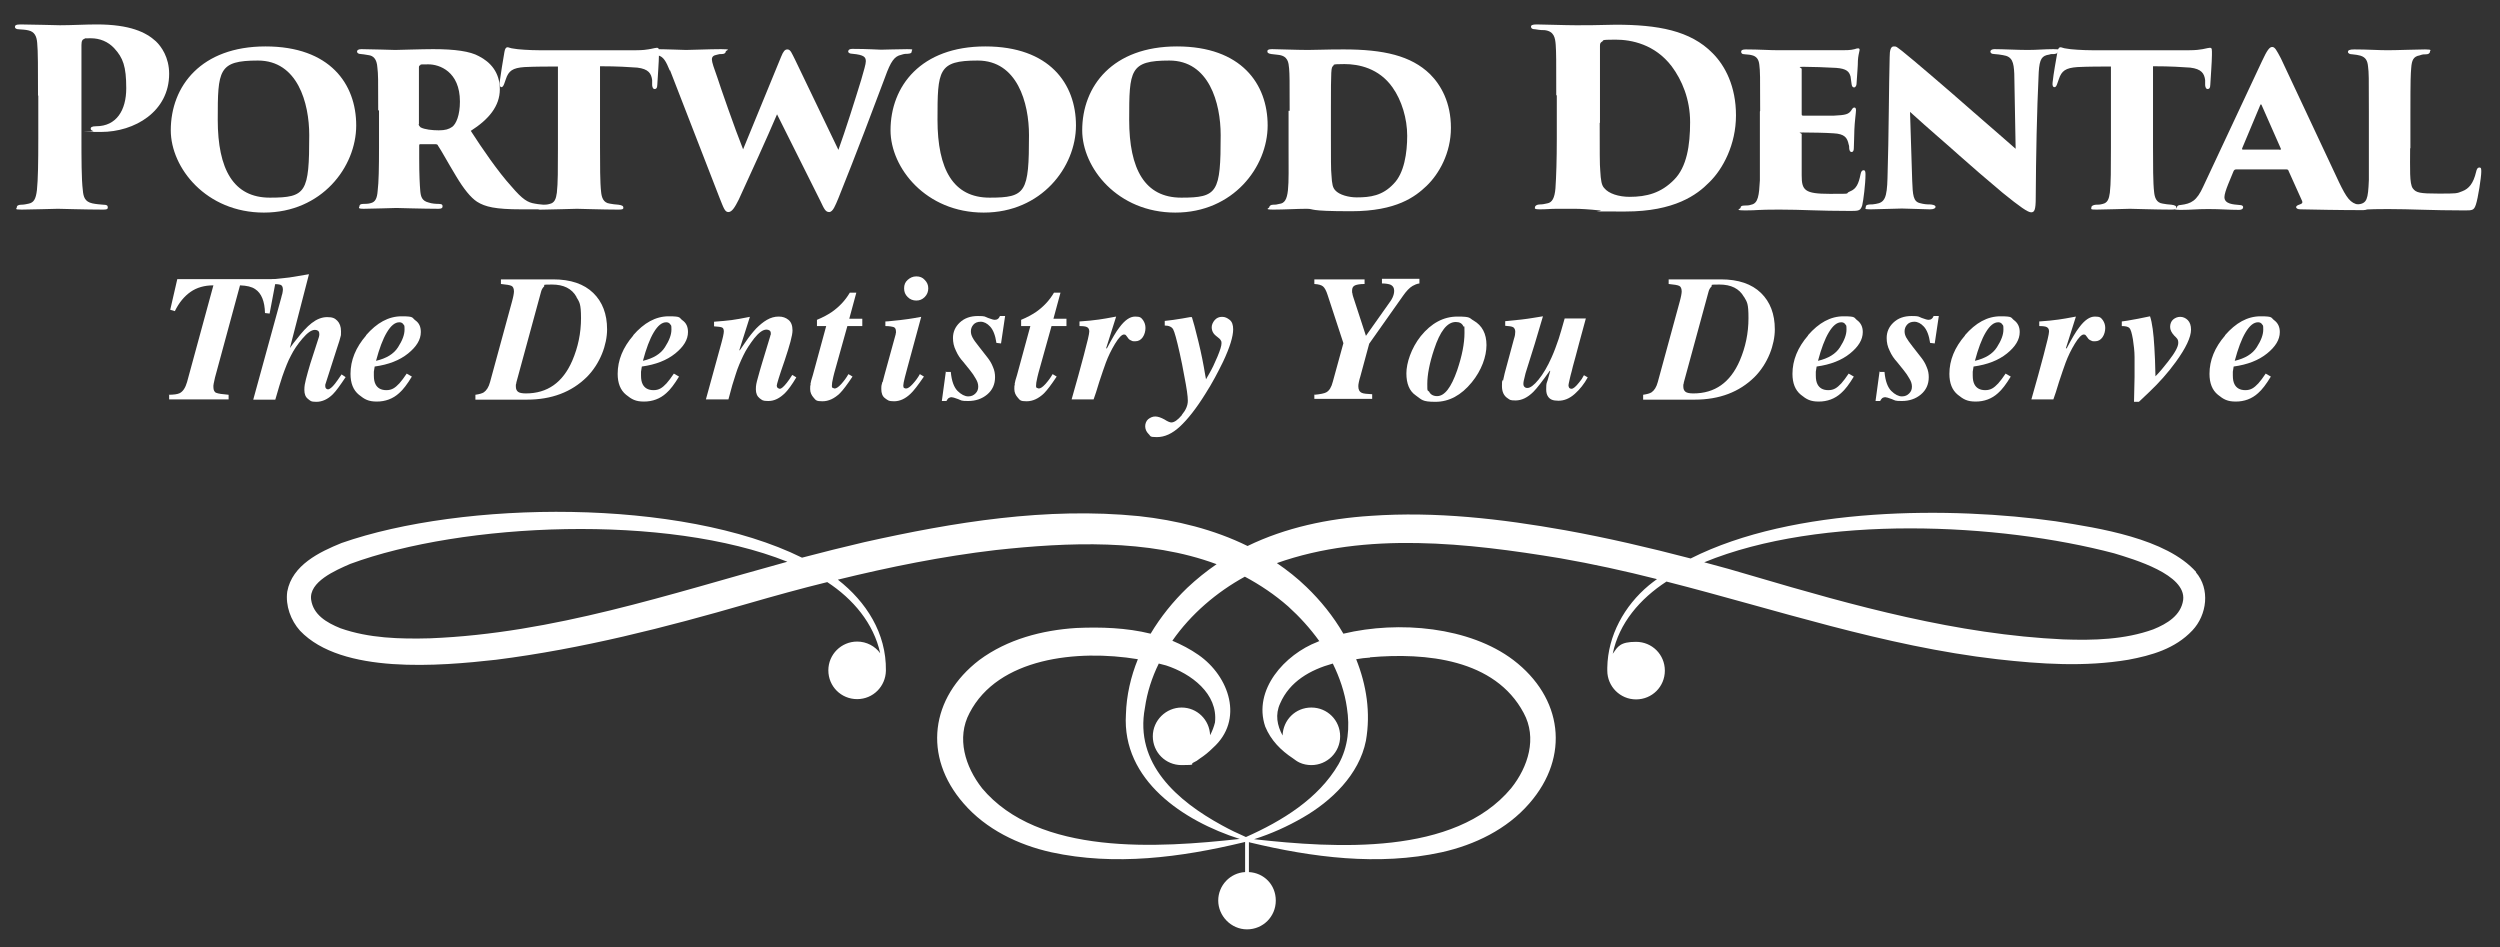 <?xml version="1.0" encoding="UTF-8"?>
<svg xmlns="http://www.w3.org/2000/svg" version="1.1" viewBox="0 0 920.8 348.8">
  <rect x="0" y="0" width="920.8" height="348.8" fill="#333333" stroke="none"/>
  <defs>
    <style>
      .cls-1 {
        fill: #fff;
      }
    </style>
  </defs>
  <!-- Generator: Adobe Illustrator 28.7.3, SVG Export Plug-In . SVG Version: 1.2.0 Build 164)  -->
  <g>
    <g id="Layer_1">
      <g>
        <path class="cls-1" d="M14,35.2c0-9.9,0-16.5-.3-19.4-.2-2.5-1-4.1-3.2-4.6-1.2-.3-2.3-.3-3.4-.4-1.2,0-1.6-.4-1.6-.9s.3-.9,2-.9c3.9,0,13.1.3,14.6.3,4.3,0,9.4-.3,13.5-.3,12.3,0,18.2,2.9,21.8,6.2,2,1.9,4.9,5.9,4.9,12,0,13.9-12.7,21.4-25.1,21.4s-2.2,0-2.8-.3c-.5-.2-1-.4-1-.9s.4-.9,2-.9c7.5,0,11.1-5.9,11.1-14s-1.2-11.2-4.4-14.7c-2.3-2.5-5.4-3.7-8.6-3.7s-1.9,0-2.4.2c-.7.2-1.1.7-1.1,2.3v34.4c0,7,0,15.2.5,19,.2,2.6.8,4.3,3.5,4.9,1.3.3,2.9.4,4,.5,1.4,0,1.7.3,1.7,1s-.5.8-1.8.8c-6.2,0-15.8-.3-16.6-.3s-10.3.3-13.3.3-1.8-.3-1.8-.9.7-.9,1.7-.9c.9,0,1.8-.2,2.7-.4,1.8-.4,2.6-1.6,3-5,.4-3.8.5-10.2.5-18.9v-15.9Z"/>
        <path class="cls-1" d="M62.9,48c0-16.3,11.2-30.9,34.9-30.9s33.4,13.8,33.4,29.1-12.7,32.1-34,32.1-34.3-16.5-34.3-30.3ZM113.9,49.8c0-11.9-4.3-27.5-18.9-27.5s-14.8,3.5-14.8,21.8,5.8,28.7,19.2,28.7,14.5-1.9,14.5-23.1Z"/>
        <path class="cls-1" d="M139.3,40.8c0-12.2,0-13.3-.3-15.9-.2-3.3-1.6-4.4-3.3-4.6-1.4-.3-2.2-.3-2.8-.4-1,0-1.4-.5-1.4-.9s.3-.9,1.6-.9c3.2,0,11.5.3,12.5.3s9.8-.3,13.9-.3c8.1,0,13.7.8,16.9,2.6,4.3,2.2,7.7,6,7.7,12.2s-4.1,11.1-10.7,15.3c4.2,6.5,10,15,15,20.5,4.1,4.8,6,5.9,8.6,6.3.8.2,1.5.2,2.2.3.8,0,1.3.5,1.3,1,0,.7-.9.8-1.6.8h-7c-9.4,0-13.2-.9-16.2-2.8-2.3-1.5-4.9-4.7-7.7-9.4-3.8-6.3-5.1-8.9-6.7-11.3,0-.3-.5-.5-.9-.5h-5.4c-.4,0-.6,0-.6.5v4.8c0,5.9.2,9.6.4,12,.2,2,.6,3.6,3.1,4.2,1.1.4,2.7.5,3.7.5,1.4,0,1.4.5,1.4,1s-.4.8-1.5.8c-5.5,0-15-.3-15.5-.3-.9,0-9.4.3-12,.3s-1.6-.5-1.6-1,.5-.8,1.4-.8c.7,0,1.9,0,2.8-.3,1.6-.4,2.3-1.7,2.5-4.5.4-3.2.5-8.5.5-16.1v-13.7ZM154.2,45.7c0,.5.4.9.7,1.2,1.5.8,4.3,1.1,6.7,1.1s3.7-.4,5-1.3c1.4-1.1,2.8-4.2,2.8-9.3,0-11.1-7.6-13.7-11.6-13.7s-2.5,0-3,.3c-.4.2-.5.3-.5.9v20.8Z"/>
        <path class="cls-1" d="M221,54.5c0,5.9,0,12.9.4,16.2.2,2,.8,4,3.2,4.3,1,.2,1.9.3,3.2.4,1.4.2,1.8.5,1.8,1.1s-.5.7-1.9.7c-5.6,0-14.1-.3-15.2-.3s-9.8.3-12.3.3-1.9-.2-1.9-.8.7-.9,1.6-1c.8,0,1.6,0,2.6-.3,1.8-.4,2.3-1.9,2.6-4.1.4-3.3.4-8.8.4-16.5v-30c-3.1,0-8.3,0-12.3.2-4.4.3-5.9,1.4-6.9,4.5-.2.5-.4,1.2-.6,1.7-.2.5-.5,1.2-1,1.2s-.8-.7-.7-1.6c.5-3.8,1.2-7.8,1.8-11.4.2-1.2.6-1.7,1.1-1.7s1.1.4,2.3.5c1.2.3,6.1.6,9.2.6h36c2.3,0,3.8-.2,4.9-.4,1.5-.3,2.2-.5,2.6-.5.9,0,.8.5.8,2.7s-.5,9-.6,10.9c0,1.3-.5,1.6-1,1.6s-.8-.5-.9-1.4c0-1,0-1.4,0-1.9-.3-2.4-1.3-4.1-5.5-4.6-2.9-.2-7.2-.5-13.7-.5v30Z"/>
        <path class="cls-1" d="M246.7,26c-1.4-3.4-2.3-5.1-4.3-5.6-.9-.3-1.6-.3-2.3-.5-1-.2-1.3-.5-1.3-1s.5-.8,1.7-.8c5,0,10.8.3,12.2.3,2.3,0,8.5-.3,12.9-.3s1.7.4,1.7.9-.5.9-1.4.9c-.8,0-1,0-2,.3-1.1.2-1.7.7-1.7,1.7s.8,3.3,2.1,6.9c.7,2.3,6.5,19,9.4,26.2l14-34.1c.8-2,1.4-2.7,2.3-2.7,1.2,0,1.6,1.4,2.8,3.7l16,33.3c2.5-6.9,6.1-18.3,8.4-25.8,1-3.5,1.7-5.8,1.7-6.8,0-1.5-.5-2.4-5-2.8-.9,0-1.5-.4-1.5-.8s.2-1,1.6-1c5.4,0,9.7.3,10.5.3s6.8-.2,9.6-.2,1.7.2,1.7.8-.3.8-1.4.9c-.8,0-1.3,0-2.5.4-2.4.5-3.8,2.3-5.9,8.2-3.4,9.1-10.9,29-17.2,44.6-1.1,2.6-2,5.1-3.4,5.1s-1.9-1.3-3.2-4l-16-32c-3.7,8.7-10.1,22.7-14.1,31.4-1.4,2.8-2.5,4.6-3.8,4.6s-1.7-1.3-3.3-5.3l-18.2-46.9Z"/>
        <path class="cls-1" d="M328,48c0-16.3,11.2-30.9,34.9-30.9s33.4,13.8,33.4,29.1-12.7,32.1-34,32.1-34.3-16.5-34.3-30.3ZM379,49.8c0-11.9-4.3-27.5-18.9-27.5s-14.8,3.5-14.8,21.8,5.8,28.7,19.2,28.7,14.5-1.9,14.5-23.1Z"/>
        <path class="cls-1" d="M398.6,48c0-16.3,11.2-30.9,34.9-30.9s33.4,13.8,33.4,29.1-12.7,32.1-34,32.1-34.3-16.5-34.3-30.3ZM449.6,49.8c0-11.9-4.3-27.5-18.9-27.5s-14.8,3.5-14.8,21.8,5.8,28.7,19.2,28.7,14.5-1.9,14.5-23.1Z"/>
        <path class="cls-1" d="M475,40.8c0-11.4,0-13.1-.2-15.6-.2-2.2-.4-4.6-4-5l-2.6-.3c-1.3-.2-1.4-.6-1.4-1s.2-.8,1.7-.8,9.4.3,13.2.3,5.9-.2,13.2-.2c14.7,0,24.8,2.3,31.8,9.1,4.1,4.1,7.7,10.5,7.7,19.8s-4.4,17-9,21.4c-4.1,3.9-11,9.3-27.7,9.3s-13.2-.9-16.5-.9-8.3.3-12.1.3-1.6-.5-1.6-.9.5-.9,1.4-.9,1.2,0,2.3-.3c3.9-.4,3.4-6,3.4-20.6v-13.7ZM490.2,49.7c0,8.3,0,13.2.2,14.7.2,3.6.5,4.7,1.4,5.7,1.5,1.7,5,2.6,7.9,2.6,5,0,9.5-.6,13.6-5,3.9-3.9,5-11.4,5-17.7s-2-13-5.4-17.8c-5-7.1-12.5-8.6-17.7-8.6s-3.6.3-4.2.7c-.7.6-.8,1-.8,15.6v9.9Z"/>
        <path class="cls-1" d="M573.2,35.2c0-13.2,0-15.8-.2-18.7-.2-2.6-.6-5-4.1-5.4-.7,0-1.6,0-3.3-.3-1.4,0-1.7-.5-1.7-1s.5-.8,2.1-.8c2.3,0,10.5.3,14.5.3s7,0,14.6-.2c15.4,0,27.5,2.1,35.7,10.5,4.6,4.6,8.6,12.2,8.6,22.9s-4.8,19.8-9.9,24.7c-4.4,4.5-12.7,10.7-30.8,10.7s-6.7,0-9.6-.4c-3.5-.4-7.2-.6-8.9-.6s-4.3,0-6.8,0c-2.5,0-3.7.2-6.2.2s-1.8-.5-1.8-.9.7-.9,1.7-.9c1.2,0,1.8-.2,2.8-.4,1.8-.3,2.7-2,3-5.5.3-4.3.5-10.7.5-18.5v-15.9ZM589.2,45.3c0,9.6,0,15.8.2,17.5.2,3.7.5,5.5,1.5,6.5,1.6,2,5.3,3.2,9.3,3.2,6.3,0,11.6-1.4,16.4-6.3,4.7-4.7,5.9-12.7,5.9-21.2s-3-15.5-6.8-20.6c-6.2-8.1-14.8-9.8-20.7-9.8s-4.1.3-4.9.7c-.7.4-.8.8-.8,1.6,0,3.1,0,9.6,0,16.8v11.5Z"/>
        <path class="cls-1" d="M648.3,40.8c0-13,0-14.4-.3-16.9-.2-2-1-3.2-2.9-3.6-.7-.2-1.6-.2-2.4-.3-1.2,0-1.4-.5-1.4-1s.5-.8,1.7-.8c4.9,0,8.6.3,12.1.3s22.2,0,23.4,0,3.2,0,4.6-.4c.5-.2,1-.3,1.3-.3.5,0,.6.4.5.8-.2,1-.5,2-.6,3.8,0,2-.2,3.6-.5,8.5,0,.6-.4,1.3-.9,1.3s-.8-.4-.9-1.1c-.2-1.1-.2-1.7-.4-2.9-.5-1.8-1.4-2.9-5.3-3.2-3-.2-9.5-.4-12.1-.4s-.6.3-.6.8v16.5c0,.5,0,.7.6.7,2.4,0,8,0,11.2,0,4.4-.2,5.5-.5,6.5-2,.4-.7.7-1,1.1-1,.5,0,.6.5.6,1,0,.9-.5,4.3-.6,7.2,0,1.7-.2,5.9-.2,6.8s-.3,1.4-.8,1.4-.8-.4-.9-1.3c0-.5,0-1-.2-1.5-.5-2.4-1.4-3.9-5.6-4.1-2.5-.2-8.7-.3-11.2-.3s-.5.2-.5.6v5.7c0,2.6,0,6.3,0,9.5,0,5.5,1.1,6.8,10.3,6.8s5.2,0,7.5-.9c2.3-.9,3.2-2.8,3.9-6.4.2-.9.5-1.4,1.1-1.4s.7.6.7,1.6c0,3.4-.8,9.7-1.2,11.3-.6,2-1.3,2.1-4.2,2.1-12.1,0-17.8-.5-26.4-.5s-7.7.3-12.3.3-1.9-.5-1.9-1,.3-.8,1.6-.8c.8,0,1.4,0,2.3-.3,2.6-.5,2.9-3.5,3.2-9,0-3,0-7.3,0-11.6v-13.7Z"/>
        <path class="cls-1" d="M696,21.1c0-2.6.4-4,1.5-4s.8,0,3.1,1.7c3.9,3.1,16.3,13.7,26.3,22.5,8.9,7.8,13.2,11.4,15.5,13.5l-.5-27.6c-.2-4.3-.7-6.4-4.2-6.9-1-.2-2-.3-3.2-.4-1.1,0-1.4-.5-1.4-.9,0-.6.7-.9,1.5-.9,3,0,8.6.3,12.2.3s6.2-.3,9.5-.3,1.7.4,1.7.8-.2.9-1.4,1c-1,0-1.3,0-1.8.2-2.7.4-3.6,1.5-3.9,6.5-.7,14.7-1,30.6-1.1,46.3,0,4.5-.5,5.3-1.7,5.3s-4.1-2-10.5-7.2c-5.6-4.7-12-10.2-15.9-13.7-4.3-3.9-11.3-9.8-18.2-16.1l.8,25.3c.2,5.4.4,7.7,2.8,8.3,1.5.4,2.4.5,4.1.5,1.4.2,1.7.5,1.7.9s-.5.9-2,.9c-2.3,0-4.7-.2-10.4-.3-2.3,0-8.8.3-11.5.3s-1.8-.3-1.8-.9.4-.8,1.4-.9c.8,0,1.3,0,2.3-.2,3.3-.5,4.1-2.3,4.3-9.5.5-16.1.5-34.2.8-44.7Z"/>
        <path class="cls-1" d="M793,54.5c0,5.9,0,12.9.4,16.2.2,2,.8,4,3.2,4.3,1,.2,1.9.3,3.2.4,1.4.2,1.8.5,1.8,1.1s-.5.7-1.9.7c-5.6,0-14.1-.3-15.2-.3s-9.8.3-12.3.3-1.9-.2-1.9-.8.7-.9,1.6-1c.8,0,1.6,0,2.6-.3,1.8-.4,2.3-1.9,2.6-4.1.4-3.3.4-8.8.4-16.5v-30c-3.1,0-8.3,0-12.3.2-4.4.3-5.9,1.4-6.9,4.5-.2.5-.4,1.2-.6,1.7-.2.5-.4,1.2-1,1.2s-.8-.7-.7-1.6c.4-3.8,1.2-7.8,1.8-11.4.2-1.2.6-1.7,1.1-1.7s1.1.4,2.3.5c1.2.3,6.1.6,9.2.6h36c2.3,0,3.8-.2,4.9-.4,1.5-.3,2.2-.5,2.6-.5.9,0,.8.5.8,2.7s-.5,9-.6,10.9c0,1.3-.5,1.6-1,1.6s-.8-.5-.9-1.4c0-1,0-1.4,0-1.9-.3-2.4-1.3-4.1-5.5-4.6-2.9-.2-7.2-.5-13.7-.5v30Z"/>
        <path class="cls-1" d="M823.5,62.4c-.5,0-.8.5-.9.8l-1.9,4.6c-.8,2-1.4,3.8-1.4,4.8,0,2.6,3.4,2.7,5.5,2.9,1.2,0,1.4.5,1.4.8,0,.6-.5,1-1.5,1-4,0-6.7-.3-11.3-.3s-6.1.3-10,.3-1.6-.4-1.6-.9.5-.9,1.4-.9c3.9-.5,5.9-1.5,8.3-6.8l21.6-46.1c1.9-4.1,2.8-5.3,3.8-5.3s1.6,1.2,3.2,4.2c2,4.4,15.9,33.7,21.4,45.6,2.8,5.8,4.2,7.8,7.3,8.3.7,0,1.4.2,1.8.2,1,0,1.5.5,1.5.9s-.7.9-1.6.9c-9.1,0-18.5-.2-23.2-.3-1.1,0-1.6-.4-1.6-.8s.5-.7,1.1-.9c.7-.3,1.5-.4,1.1-1.4l-5-11.1c0-.3-.4-.5-.7-.5h-18.7ZM839.6,55.2c.5,0,.5-.2.5-.4l-7.1-16.1c-.3-.5-.3-.3-.5,0l-6.7,16c0,.3,0,.4.3.4h13.5Z"/>
        <path class="cls-1" d="M887.7,54.6c0,7.4-.3,13.1,1,14.8,1.2,1.6,2.6,1.9,9.4,1.9s6.7,0,8.9-.9c2.3-.9,4-2.8,5-7.1.2-.9.5-1.6,1.2-1.6s.7.5.7,1.6c0,2-1.2,9.8-2,12.1-.7,2.1-1.3,2.1-4.2,2.1-12.2,0-19.6-.5-28.2-.5s-7.8.3-12.4.3-1.9-.3-1.9-1,.5-.8,1.5-.8c.8,0,1,0,1.9-.2,3.2-.5,3.6-1.8,3.9-9,0-3.1,0-7.4,0-11.7v-13.7c0-13,0-13.9-.3-16.4-.2-2.2-.9-3.4-2.8-4-.7-.2-1.8-.4-3-.5-.9,0-1.6-.3-1.6-.9s.6-.9,2.3-.9c4.9,0,8.8.3,12.3.3s10.9-.3,13.8-.3,1.8.4,1.8.8c0,.7-.7,1-1.4,1-.9,0-1.3,0-2.4.4-2.3.4-2.9,1.8-3.1,4.6-.2,2.5-.3,3.7-.3,16.8v12.8Z"/>
      </g>
      <g>
        <path class="cls-1" d="M62,145.4c2,0,3.4-.2,4.2-.6,1.2-.6,2.1-2,2.7-4.1l9.7-35.6c-3.3,0-6.1.8-8.4,2.4-2.3,1.6-4.3,4-5.8,7.1l-1.7-.5,2.6-11.3h36.4l-2.4,12.7-1.7-.2c-.1-4.3-1.3-7.3-3.6-8.8-1.3-.9-3.1-1.3-5.6-1.4l-9.2,33.9-.5,2.3c0,.3-.1.5-.1.7,0,.2,0,.4,0,.6,0,1.1.4,1.9,1.1,2.1.7.3,2.2.5,4.5.7v1.7h-21.9v-1.7Z"/>
        <path class="cls-1" d="M93.3,147.1l10.3-37.5c.1-.4.2-.9.4-1.5.1-.6.2-1.1.2-1.4,0-1-.3-1.6-.9-1.8-.6-.2-1.7-.3-3.2-.3v-1.7c3.2-.3,5.4-.6,6.5-.7,1.1-.2,3.6-.6,7.2-1.2l-7,27.1h.1c-.2.3-.1,0,.3-.5.4-.6,1.1-1.5,2-2.6,2-2.6,3.8-4.6,5.6-6,1.8-1.4,3.7-2.2,5.7-2.2s2.8.4,3.7,1.3c.9.9,1.4,2.2,1.4,3.9s0,1.4-.2,2.1c-.2.7-.5,2-1.2,3.9l-4.4,13.7c0,.3,0,.5,0,.6,0,.3.1.6.3.8s.5.3.7.3c.6,0,1.5-.7,2.6-2.1.6-.8,1.4-1.9,2.4-3.4l1.5,1c-2,3-3.5,5.1-4.7,6.3-1.9,1.9-4,2.8-6.1,2.8s-2.2-.4-3.1-1.1c-.9-.7-1.3-1.8-1.3-3.3s.2-2.3.6-4,1-3.6,1.6-5.7l3.2-9.9c0-.2,0-.3.1-.5,0-.2,0-.3,0-.5,0-.6-.2-1-.5-1.2s-.7-.3-1.1-.3c-1.3,0-2.8,1.1-4.6,3.2-1.8,2.1-3.2,4.2-4.2,6.2-1.1,2-2.1,4.6-3.2,7.7-.6,1.8-1.5,4.7-2.6,8.6h-8.1Z"/>
        <path class="cls-1" d="M134.8,123.5c4-4.6,8.3-7,13.1-7s3.7.5,5.1,1.5,2,2.4,2,4.3c0,2.8-1.6,5.4-4.7,7.9-3.1,2.5-7.2,4.1-12.3,4.8-.1.7-.2,1.3-.3,1.9,0,.6,0,1.1,0,1.4,0,1.4.2,2.4.6,3.2.7,1.4,2,2.2,4,2.2s3.2-.8,4.8-2.5c.8-.9,1.7-2.1,2.7-3.6l1.9,1.1c-1.7,2.8-3.2,4.8-4.7,6.1-2.3,2.1-5.1,3.1-8.2,3.1s-4.5-.8-6.6-2.5-3.1-4.3-3.1-7.7c0-5,1.9-9.7,5.8-14.2ZM148.6,119.5c-.3-.5-.8-.8-1.5-.8-1.6,0-3.1,1.2-4.6,3.7-1.5,2.5-2.8,6-4,10.5,3.8-.9,6.5-2.5,8.1-5,1.6-2.5,2.4-4.6,2.4-6.5s-.1-1.4-.4-1.9Z"/>
        <path class="cls-1" d="M175.1,145.4c1.4-.2,2.5-.5,3.1-.9,1-.7,1.8-1.9,2.3-3.8l8.1-29.7c.2-.8.4-1.5.5-2.1.1-.6.2-1.1.2-1.5,0-1.1-.3-1.8-.9-2.1-.6-.3-1.9-.5-3.9-.7v-1.7h19.2c6.5,0,11.4,1.7,14.8,5s5.1,7.8,5.1,13.4-2.5,12.6-7.5,17.6c-5.6,5.5-12.9,8.3-22,8.3h-19v-1.7ZM212.3,109.3c-1.7-3-4.7-4.5-9-4.5s-2.4.2-2.9.7c-.5.5-.9,1.1-1.1,1.9l-9.1,33.4c0,.3-.1.6-.2.9,0,.3,0,.5,0,.7,0,.9.3,1.5.8,1.9.5.4,1.5.6,2.9.6,7.9,0,13.6-4,17.1-12.1,2.1-4.9,3.2-10.1,3.2-15.6s-.6-5.9-1.7-7.8Z"/>
        <path class="cls-1" d="M233.2,123.5c4-4.6,8.3-7,13.1-7s3.7.5,5.1,1.5,2,2.4,2,4.3c0,2.8-1.6,5.4-4.7,7.9-3.1,2.5-7.2,4.1-12.3,4.8-.1.7-.2,1.3-.3,1.9,0,.6,0,1.1,0,1.4,0,1.4.2,2.4.6,3.2.7,1.4,2,2.2,4,2.2s3.2-.8,4.8-2.5c.8-.9,1.7-2.1,2.7-3.6l1.9,1.1c-1.7,2.8-3.2,4.8-4.7,6.1-2.3,2.1-5.1,3.1-8.2,3.1s-4.5-.8-6.6-2.5-3.1-4.3-3.1-7.7c0-5,1.9-9.7,5.8-14.2ZM246.9,119.5c-.3-.5-.8-.8-1.5-.8-1.6,0-3.1,1.2-4.6,3.7-1.5,2.5-2.8,6-4,10.5,3.8-.9,6.5-2.5,8.1-5,1.6-2.5,2.4-4.6,2.4-6.5s-.1-1.4-.4-1.9Z"/>
        <path class="cls-1" d="M260,147.1l5.8-21.1c.2-.9.4-1.5.5-2,.2-.9.3-1.6.3-1.9,0-.8-.2-1.3-.7-1.5s-1.5-.3-2.9-.4v-1.7c2.7-.2,4.9-.4,6.4-.6,1.5-.2,3.8-.6,6.8-1.2l-3.9,12.3h.2c-.1.2.5-.8,2-2.9,1.4-2.1,2.8-3.8,4-5.1,1.3-1.3,2.6-2.4,4-3.2,1.4-.8,2.8-1.2,4.3-1.2s2.6.4,3.6,1.2c1,.8,1.5,2.1,1.5,3.9s-1,5.4-2.9,11.1c-2,5.7-2.9,8.8-2.9,9.2s.1.7.4.9.5.3.7.3c.6,0,1.4-.7,2.6-2.2.6-.8,1.3-1.7,2-2.9l1.5.9c-1.6,2.7-3,4.6-4.1,5.7-2,2-4,3-6.2,3s-2.2-.3-3.2-1c-.9-.7-1.4-1.8-1.4-3.3s.2-2.3.7-4.1c.5-1.8,1-3.7,1.6-5.6l3-9.9c0-.2.1-.4.2-.6,0-.2,0-.3,0-.5,0-.5-.2-.8-.5-1-.3-.2-.7-.3-1.1-.3-1.3,0-2.8,1.1-4.5,3.2-1.6,2.1-3,4.2-4,6.3-1.1,2.3-2.1,4.6-2.8,6.9-.8,2.3-1.7,5.4-2.7,9.3h-8Z"/>
        <path class="cls-1" d="M298.5,141.5c.1-.7.4-1.9.9-3.4l4.9-18h-3.4v-2.3c2.2-.9,4-1.9,5.5-2.9,2.7-1.9,4.9-4.2,6.6-7.1h2.4l-2.6,9.6h4.8v2.7h-5.5l-4.3,15.4c-.4,1.4-.7,2.5-.9,3.4-.4,1.6-.5,2.6-.5,3.2s.1.7.4.8.5.2.6.2c.6,0,1.4-.5,2.4-1.6s1.9-2.3,2.7-3.7l1.5.9c-2,3-3.5,5-4.7,6.2-2,1.9-4.1,2.9-6.4,2.9s-2.4-.4-3.2-1.3-1.3-1.9-1.3-3.2,0-1,.2-1.8Z"/>
        <path class="cls-1" d="M325.1,140.7c.2-.7.4-1.6.7-2.7l4.1-14.9c0-.2,0-.3.1-.5,0-.2,0-.3,0-.5,0-.9-.3-1.4-.8-1.6-.6-.2-1.6-.4-3.1-.4v-1.7c1.2,0,3-.3,5.4-.5,2.4-.3,4-.5,5-.7l2.8-.5-5.1,18.8c-.4,1.6-.7,2.7-.9,3.4-.4,1.6-.6,2.6-.6,3.1s.1.8.3.9c.2.1.5.2.7.2.7,0,1.5-.6,2.5-1.7,1-1.1,1.9-2.3,2.6-3.6l1.5.9c-2.2,3.2-3.8,5.3-5,6.4-1.9,1.8-3.9,2.7-6,2.7s-2.3-.4-3.3-1.1c-1-.7-1.4-1.9-1.4-3.4s.1-1.4.4-2.6ZM340.6,103.1c.9.9,1.3,1.9,1.3,3.1s-.4,2.3-1.3,3.2c-.9.9-1.9,1.3-3.1,1.3s-2.3-.4-3.2-1.3c-.9-.9-1.3-1.9-1.3-3.2s.4-2.3,1.3-3.1,1.9-1.3,3.2-1.3,2.3.4,3.1,1.3Z"/>
        <path class="cls-1" d="M348.5,137h1.7c.3,3.4,1.2,5.7,2.5,7,1.3,1.3,2.7,2,3.9,2s2-.4,2.7-1.1c.7-.7,1-1.5,1-2.5s-.3-1.9-.9-2.9c-.6-1.1-1.3-2.1-2.1-3.1l-2.5-3.1c-1.1-1.2-2-2.5-2.7-4.1-.8-1.6-1.1-3.1-1.1-4.7,0-2.2.8-4.1,2.5-5.7,1.7-1.6,3.9-2.4,6.7-2.4s2.4.2,3.7.7c1.3.5,2.1.7,2.5.7s.9-.1,1.2-.4c.3-.2.5-.6.7-1h1.9l-1.5,10.1-1.7-.2c-.4-2.8-1.2-4.8-2.3-6-1.1-1.2-2.3-1.8-3.5-1.8s-2.1.4-2.7,1.1c-.6.7-.9,1.5-.9,2.4s.2,1.5.6,2.3,1.2,1.9,2.4,3.4l3.2,4.1c.7.9,1.4,2,1.9,3.3.6,1.3.8,2.6.8,3.8,0,2.7-1,4.8-2.9,6.4-1.9,1.6-4.3,2.4-7,2.4s-2.4-.2-3.7-.7-2.1-.7-2.4-.7c-.5,0-.9.2-1.2.4-.3.3-.5.6-.7,1h-1.7l1.5-11Z"/>
        <path class="cls-1" d="M373.7,141.5c.1-.7.4-1.9.9-3.4l4.9-18h-3.4v-2.3c2.2-.9,4-1.9,5.5-2.9,2.7-1.9,4.9-4.2,6.6-7.1h2.4l-2.6,9.6h4.8v2.7h-5.5l-4.3,15.4c-.4,1.4-.7,2.5-.9,3.4-.4,1.6-.5,2.6-.5,3.2s.1.7.4.8.5.2.6.2c.6,0,1.4-.5,2.4-1.6s1.9-2.3,2.7-3.7l1.5.9c-2,3-3.5,5-4.7,6.2-2,1.9-4.1,2.9-6.4,2.9s-2.4-.4-3.2-1.3-1.3-1.9-1.3-3.2,0-1,.2-1.8Z"/>
        <path class="cls-1" d="M394.7,147.1c1.8-6.3,3.3-11.7,4.5-16.3,1.3-4.9,2-7.8,2-8.7s-.3-1.3-.8-1.6-1.5-.4-2.8-.4v-1.7c2.8-.2,5.2-.4,7.1-.7,1.3-.2,3.4-.5,6.4-1.1l-3.7,11.7h.3c1.9-3.6,3.4-6.2,4.6-7.7,2-2.7,3.9-4,5.8-4s2.2.4,2.9,1.3c.6.9.9,1.8.9,2.9s-.3,2.4-1,3.4c-.7,1-1.6,1.5-2.8,1.5s-1-.1-1.5-.3c-.5-.2-.9-.5-1.2-1l-.6-.8c-.1-.1-.2-.2-.3-.3-.1,0-.3-.1-.5-.1-.8,0-1.9,1.1-3.3,3.4-1.4,2.3-2.5,4.6-3.4,7-.6,1.6-1.4,4-2.4,7-.9,3-1.6,5.2-2.1,6.5h-8Z"/>
        <path class="cls-1" d="M435.3,152.8c1.5-1.8,2.2-3.5,2.2-5.2s-.4-4.5-1.3-9.1c-.5-2.9-1.1-5.8-1.7-8.5-1.1-4.9-1.9-7.8-2.4-8.7-.5-.9-1.6-1.4-3.1-1.4v-1.7c2-.2,4.2-.5,6.5-.9,2.3-.4,3.3-.6,3-.5h.5c.5,1.5,1.3,4.5,2.4,9,1.1,4.5,1.9,8.6,2.5,12.3l.3,1.6,1.2-2.1c1-1.7,2-3.8,3-6.2,1-2.4,1.5-4,1.5-4.9s-.1-.8-.3-1.2c-.2-.4-.6-.7-1.1-1.1l-.5-.4c-.4-.3-.7-.6-1-1-.5-.7-.7-1.5-.7-2.3s.4-1.8,1.1-2.6,1.6-1.2,2.7-1.2,1.9.4,2.8,1.1c.9.7,1.3,1.9,1.3,3.5,0,2.6-1.2,6.6-3.7,11.9-1.9,3.9-4,7.9-6.5,11.8-3.4,5.5-6.6,9.5-9.4,12.1-2.8,2.6-5.6,3.9-8.5,3.9s-2.2-.4-3.1-1.2c-.8-.8-1.2-1.8-1.2-2.8s.4-2,1.1-2.6c.8-.6,1.6-1,2.6-1s2.1.4,3.4,1.1c1.2.8,2.1,1.1,2.5,1.1,1.1,0,2.4-.9,3.9-2.7Z"/>
        <path class="cls-1" d="M484.2,145.4c2.1-.2,3.6-.5,4.3-.9,1.1-.6,1.9-1.9,2.4-3.9l3.9-14.2-5.8-17.7c-.5-1.6-1.1-2.7-1.7-3.2-.6-.5-1.6-.8-3.2-.9v-1.7h18.5v1.7c-1.6,0-2.8.2-3.5.5-.7.3-1.1.9-1.1,1.9s0,.6.1,1c0,.4.2.9.3,1.3l4.7,14.4,8.7-12.3c.5-.6.8-1.2,1.1-1.8.4-.9.6-1.7.6-2.5,0-1.1-.5-1.9-1.5-2.3-.6-.2-1.6-.4-3-.4v-1.7h13.8v1.7c-.9.1-1.8.5-2.5.9-1.2.7-2.3,1.9-3.5,3.6l-12.5,17.7-3.3,12.2c-.2.5-.3,1.1-.5,1.9-.2.8-.2,1.3-.2,1.6,0,1.2.4,2,1.3,2.4.6.3,1.9.4,3.8.5v1.7h-21.3v-1.7Z"/>
        <path class="cls-1" d="M542.8,118.1c3.1,1.8,4.7,4.8,4.7,9s-1.8,9.3-5.4,13.7c-3.9,4.8-8.4,7.2-13.4,7.2s-5-.8-7.3-2.4c-2.3-1.6-3.4-4.3-3.4-8.1s1.8-9.3,5.3-13.7c3.9-4.8,8.4-7.2,13.5-7.2s4.2.5,6,1.5ZM526.3,144.1c.5,1.2,1.6,1.8,3,1.8,2.8,0,5.2-3.2,7.4-9.5,1.8-5.3,2.7-9.9,2.7-13.8s-.1-1.8-.4-2.4c-.5-1.1-1.4-1.6-2.8-1.6-3.2,0-5.8,3.4-8,10.1-1.7,5.1-2.5,9.4-2.5,12.7s.1,2,.4,2.7Z"/>
        <path class="cls-1" d="M553.6,140.2c.2-1,.4-1.9.6-2.7l3.4-12.6c.2-.6.3-1,.4-1.5,0-.4.1-.8.1-1.2,0-.8-.3-1.4-.8-1.7-.6-.3-1.5-.4-2.9-.5v-1.7c4.5-.4,7.9-.8,10.2-1.2,2.3-.4,3.5-.6,3.7-.6l-3,10.1-3.2,10.2c-.2.5-.3,1.1-.5,1.9-.3,1.2-.5,2-.5,2.6s.1.9.4,1.2c.3.3.6.4,1.1.4,1,0,2.4-1,4.1-3.1s3.3-4.8,4.8-8.2c1-2.2,1.8-4.5,2.6-6.8.5-1.5,1.2-4,2.2-7.5h7.8l-2.5,9.2c-.1.3-.5,2-1.3,4.9-.8,2.9-1.3,4.7-1.4,5.3-.3,1.1-.6,2.2-.8,3.2-.2,1-.4,1.7-.4,2s.1.7.3,1c.2.2.5.3.8.3.7,0,1.6-.8,2.8-2.3.7-.8,1.3-1.7,1.8-2.7l1.4.8c-1.3,2.4-2.9,4.4-4.8,6.1-1.9,1.7-3.9,2.5-6,2.5s-3.1-.5-3.8-1.5c-.5-.7-.7-1.6-.7-2.7s0-2,.3-2.7.6-2.1,1.2-4.1h-.2c-2.7,3.8-4.7,6.4-6,7.7-2.2,2.2-4.4,3.2-6.6,3.2s-2.1-.3-2.9-.8c-1.4-.9-2.1-2.4-2.1-4.5s0-1.3.3-2.3Z"/>
        <path class="cls-1" d="M605.2,145.4c1.4-.2,2.5-.5,3.1-.9,1-.7,1.8-1.9,2.3-3.8l8.1-29.7c.2-.8.4-1.5.5-2.1.1-.6.2-1.1.2-1.5,0-1.1-.3-1.8-.9-2.1-.6-.3-1.9-.5-3.9-.7v-1.7h19.2c6.5,0,11.4,1.7,14.8,5s5.1,7.8,5.1,13.4-2.5,12.6-7.5,17.6c-5.6,5.5-12.9,8.3-22,8.3h-19v-1.7ZM642.3,109.3c-1.7-3-4.7-4.5-9-4.5s-2.4.2-2.9.7c-.5.5-.9,1.1-1.1,1.9l-9.1,33.4c0,.3-.1.6-.2.9,0,.3,0,.5,0,.7,0,.9.3,1.5.8,1.9.5.4,1.5.6,2.9.6,7.9,0,13.6-4,17.1-12.1,2.1-4.9,3.2-10.1,3.2-15.6s-.5-5.9-1.6-7.8Z"/>
        <path class="cls-1" d="M665.9,123.5c4-4.6,8.3-7,13.1-7s3.7.5,5.1,1.5c1.3,1,2,2.4,2,4.3,0,2.8-1.6,5.4-4.7,7.9-3.1,2.5-7.2,4.1-12.3,4.8-.1.7-.2,1.3-.3,1.9,0,.6,0,1.1,0,1.4,0,1.4.2,2.4.6,3.2.7,1.4,2,2.2,4,2.2s3.2-.8,4.8-2.5c.8-.9,1.7-2.1,2.7-3.6l1.9,1.1c-1.7,2.8-3.2,4.8-4.7,6.1-2.3,2.1-5.1,3.1-8.2,3.1s-4.5-.8-6.6-2.5c-2.1-1.7-3.1-4.3-3.1-7.7,0-5,1.9-9.7,5.8-14.2ZM679.7,119.5c-.3-.5-.8-.8-1.5-.8-1.6,0-3.1,1.2-4.6,3.7s-2.8,6-4,10.5c3.8-.9,6.5-2.5,8.1-5,1.6-2.5,2.4-4.6,2.4-6.5s-.1-1.4-.4-1.9Z"/>
        <path class="cls-1" d="M692.4,137h1.7c.3,3.4,1.2,5.7,2.5,7,1.3,1.3,2.7,2,3.9,2s2-.4,2.7-1.1,1-1.5,1-2.5-.3-1.9-.9-2.9c-.6-1.1-1.3-2.1-2.1-3.1l-2.5-3.1c-1.1-1.2-2-2.5-2.7-4.1-.8-1.6-1.1-3.1-1.1-4.7,0-2.2.8-4.1,2.5-5.7,1.7-1.6,3.9-2.4,6.7-2.4s2.4.2,3.7.7c1.3.5,2.1.7,2.5.7s.9-.1,1.2-.4c.3-.2.5-.6.7-1h1.9l-1.5,10.1-1.7-.2c-.4-2.8-1.2-4.8-2.3-6-1.1-1.2-2.3-1.8-3.5-1.8s-2.1.4-2.7,1.1c-.6.7-.9,1.5-.9,2.4s.2,1.5.6,2.3c.4.7,1.2,1.9,2.4,3.4l3.2,4.1c.7.9,1.4,2,1.9,3.3.6,1.3.8,2.6.8,3.8,0,2.7-1,4.8-2.9,6.4-1.9,1.6-4.3,2.4-7,2.4s-2.4-.2-3.7-.7c-1.3-.5-2.1-.7-2.4-.7-.5,0-1,.2-1.2.4-.3.3-.5.6-.7,1h-1.7l1.5-11Z"/>
        <path class="cls-1" d="M723.7,123.5c4-4.6,8.3-7,13.1-7s3.7.5,5.1,1.5c1.3,1,2,2.4,2,4.3,0,2.8-1.6,5.4-4.7,7.9-3.1,2.5-7.2,4.1-12.3,4.8-.1.7-.2,1.3-.3,1.9,0,.6,0,1.1,0,1.4,0,1.4.2,2.4.6,3.2.7,1.4,2,2.2,4,2.2s3.2-.8,4.8-2.5c.8-.9,1.7-2.1,2.7-3.6l1.9,1.1c-1.7,2.8-3.2,4.8-4.7,6.1-2.3,2.1-5.1,3.1-8.2,3.1s-4.5-.8-6.6-2.5c-2.1-1.7-3.1-4.3-3.1-7.7,0-5,1.9-9.7,5.8-14.2ZM737.5,119.5c-.3-.5-.8-.8-1.5-.8-1.6,0-3.1,1.2-4.6,3.7s-2.8,6-4,10.5c3.8-.9,6.5-2.5,8.1-5,1.6-2.5,2.4-4.6,2.4-6.5s-.1-1.4-.4-1.9Z"/>
        <path class="cls-1" d="M748.2,147.1c1.8-6.3,3.3-11.7,4.5-16.3,1.3-4.9,2-7.8,2-8.7s-.3-1.3-.8-1.6-1.5-.4-2.8-.4v-1.7c2.8-.2,5.2-.4,7.1-.7,1.3-.2,3.4-.5,6.4-1.1l-3.7,11.7h.3c1.9-3.6,3.4-6.2,4.6-7.7,2-2.7,3.9-4,5.8-4s2.2.4,2.9,1.3c.6.9.9,1.8.9,2.9s-.3,2.4-1,3.4c-.7,1-1.6,1.5-2.8,1.5s-1-.1-1.5-.3c-.5-.2-.9-.5-1.2-1l-.6-.8c-.1-.1-.2-.2-.3-.3-.1,0-.3-.1-.5-.1-.8,0-1.9,1.1-3.3,3.4-1.4,2.3-2.5,4.6-3.4,7-.6,1.6-1.4,4-2.4,7-.9,3-1.6,5.2-2.1,6.5h-8Z"/>
        <path class="cls-1" d="M787.7,148h-1.7l.2-9.1c0-2.7,0-5.1,0-7.4,0-2.2-.3-4.4-.6-6.5-.4-2.3-.8-3.7-1.3-4.2-.5-.5-1.5-.7-2.8-.7v-1.7l2.1-.3c1.6-.3,2.9-.5,3.9-.7,1-.2,2.5-.5,4.4-.9.8,2.4,1.3,6.2,1.6,11.5.2,2.7.3,6.2.4,10.6,1.7-1.7,3.2-3.6,4.7-5.5,2.5-3.2,3.7-5.4,3.7-6.8s-.5-1.7-1.5-2.7c-1-1.1-1.5-2.1-1.5-3.2s.4-2.1,1.1-2.7,1.6-1,2.6-1,2,.4,2.8,1.2c.8.8,1.2,2,1.2,3.5,0,2.8-1.9,6.8-5.6,11.9-2.9,4-6.2,7.7-9.9,11.2l-3.7,3.5Z"/>
        <path class="cls-1" d="M819.5,123.5c4-4.6,8.3-7,13.1-7s3.7.5,5.1,1.5c1.3,1,2,2.4,2,4.3,0,2.8-1.6,5.4-4.7,7.9-3.1,2.5-7.2,4.1-12.3,4.8-.1.7-.2,1.3-.3,1.9,0,.6,0,1.1,0,1.4,0,1.4.2,2.4.6,3.2.7,1.4,2,2.2,4,2.2s3.2-.8,4.8-2.5c.8-.9,1.7-2.1,2.7-3.6l1.9,1.1c-1.7,2.8-3.2,4.8-4.7,6.1-2.3,2.1-5.1,3.1-8.2,3.1s-4.5-.8-6.6-2.5c-2.1-1.7-3.1-4.3-3.1-7.7,0-5,1.9-9.7,5.8-14.2ZM833.2,119.5c-.3-.5-.8-.8-1.5-.8-1.6,0-3.1,1.2-4.6,3.7s-2.8,6-4,10.5c3.8-.9,6.5-2.5,8.1-5,1.6-2.5,2.4-4.6,2.4-6.5s-.1-1.4-.4-1.9Z"/>
      </g>
      <path class="cls-1" d="M808.9,210.7c-11-12.4-35.8-16.2-51.7-18.7-38.3-5.4-96.5-5.5-134.5,13.7-15.3-4-30.7-7.6-46.2-10.4-23.6-4.2-47.5-7-71.7-5.3-15.6,1-31.3,4.3-45.3,11.1-12.4-6.1-26.2-9.5-40-11-34.1-3.4-68.1,2.2-101.2,9.6-7.7,1.8-15.3,3.7-22.9,5.7-44.7-22.1-125-21-169.6-5.4-8.1,3.3-18.2,8.1-20,17.9-.7,5.2,1.3,10.6,4.7,14.4,15.4,16.2,51.6,13,72.2,10.7,31.6-4,62.4-11.9,92.8-20.7,9.7-2.8,19.4-5.5,29.2-7.9,9.5,6.2,17.1,15.2,19.5,26.2-1.9-2.6-5-4.3-8.5-4.3-5.8,0-10.6,4.7-10.6,10.6s4.7,10.6,10.6,10.6,10.5-4.7,10.6-10.5c0,0,0,0,0,0,.2-13.8-7.3-25.4-17.7-33.5,19.2-4.7,38.5-8.6,58.1-10.9,26.6-2.9,56.1-4.2,81.4,5.2-3.8,2.6-7.4,5.5-10.8,8.7-5.2,5-9.8,10.7-13.5,16.9-8.9-2.2-18.3-2.5-27.4-2.1-12.5.8-25.3,4.1-35.7,11.8-18,13.8-20.9,35.5-5.8,52.8,8.3,9.6,20.2,15.3,32.3,18,23.4,5.1,47.7,1.9,70.6-3.6,0,0,0,0,0,0,.3,0,.5-.2.8-.2v11.1c-5.5.3-9.9,4.9-9.9,10.5s4.7,10.6,10.6,10.6,10.6-4.7,10.6-10.6-4.4-10.2-9.9-10.5v-11c.1,0,.3,0,.4.1h0c22.9,5.5,47.3,8.7,70.6,3.6,12.1-2.7,24-8.4,32.3-18,15.1-17.3,12.2-39-5.9-52.8-16.1-12.2-42.1-14.6-62.6-9.7-3.7-6.4-8.4-12.2-13.6-17.2-3.4-3.3-7.1-6.2-10.9-8.8,33-11.7,70.3-7.4,104.3-1.8,12,2.1,23.9,4.7,35.7,7.7-1,.7-2,1.5-3,2.3-9,7.5-15.1,18.5-15.3,30.3,0,.4,0,.7,0,1.1,0,5.8,4.7,10.6,10.6,10.6s10.6-4.7,10.6-10.6-4.7-10.6-10.6-10.6-6.7,1.7-8.6,4.4c2.3-11.3,10.1-20.3,19.8-26.6,40.4,10.3,80.1,23.8,121.8,28.6,16,1.8,32.2,2.9,48.3.2,8.5-1.6,17.2-4,23.6-10.8,5.4-5.7,6.6-15.3,1.3-21.4ZM158.5,235.1c-11.2.3-22.6,0-33.1-3.7-5.2-2.1-10-5-10.8-10.5-.9-6.6,8.9-10.8,14.4-13.2,41.5-15.3,116.5-18.6,161-.8-43.4,11.9-86.3,26.4-131.5,28.2ZM361.7,290.3c-6.2-7.9-9.5-18.5-4.6-27.7,10.5-20.3,39.6-23.5,62-19.8-2.6,6.4-4.2,13.3-4.4,20.3-1.5,24.3,21.2,39.3,41.9,45.9-29.9,3.3-74.1,6.3-95-18.8ZM504.6,242.1c20.5-1.8,46,.6,56.6,20.5,5,9.2,1.7,19.8-4.6,27.7-20.8,25-64.9,22.1-94.7,18.8,6.3-2,12.3-4.7,18-8,10.4-6,20.7-15.7,23.2-28.3,1.8-10.3.2-20.5-3.6-30,1.7-.3,3.4-.5,5.1-.6ZM486.1,236.1c-.3,0-.5.2-.8.3-12,4.6-23.9,17.6-19.3,31.2,2.1,5.1,5.8,8.8,10.2,11.7.8.6,1.6,1.2,2.5,1.6,0,0,0,0,0,0,0,0,0,0,0,0,1.3.6,2.8.9,4.3.9,5.8,0,10.6-4.7,10.6-10.6s-4.7-10.6-10.6-10.6-10.4,4.6-10.6,10.3c-2-3.7-2.8-7.7-.9-11.8,3.5-8.1,11.1-12.4,19.4-14.7,2.5,5.1,4.4,10.6,5.2,16.3,1.1,7.1.5,14.4-3.1,20.8-7.4,12.7-20.8,20.9-34.1,26.8-3-1.3-5.9-2.7-8.8-4.3-16.5-9-32.3-22.7-28.4-43.3.8-5.7,2.6-11.2,5.1-16.3.9.2,1.8.5,2.7.7,9.2,3,19.2,10.4,18,21-.4,1.6-1,3.2-1.8,4.7-.2-5.7-4.8-10.2-10.5-10.2s-10.6,4.7-10.6,10.6,4.7,10.6,10.6,10.6,3-.3,4.3-.9h0s0,0,0,0c.9-.4,1.7-.9,2.4-1.5,1.7-1.1,3.3-2.4,4.8-3.9,11.6-10.3,6.1-26.4-5.3-34.3-3-2.1-6.3-3.8-9.6-5.2,6.8-9.8,16.3-17.9,26.7-23.6,5.6,3,11,6.6,16,11,4.2,3.8,8.1,8.1,11.4,12.7ZM804.1,221c-.8,5.6-5.8,8.7-11,10.8-10.5,3.8-22,4.1-33.2,3.7-38.9-1.8-76.8-12.3-114.1-23.3-6-1.8-12-3.5-18.1-5.1,43.1-17.7,108.6-14.5,151-3.3,7.2,2.2,26.6,7.8,25.4,17.2Z"/>
    </g>
  </g>
</svg>